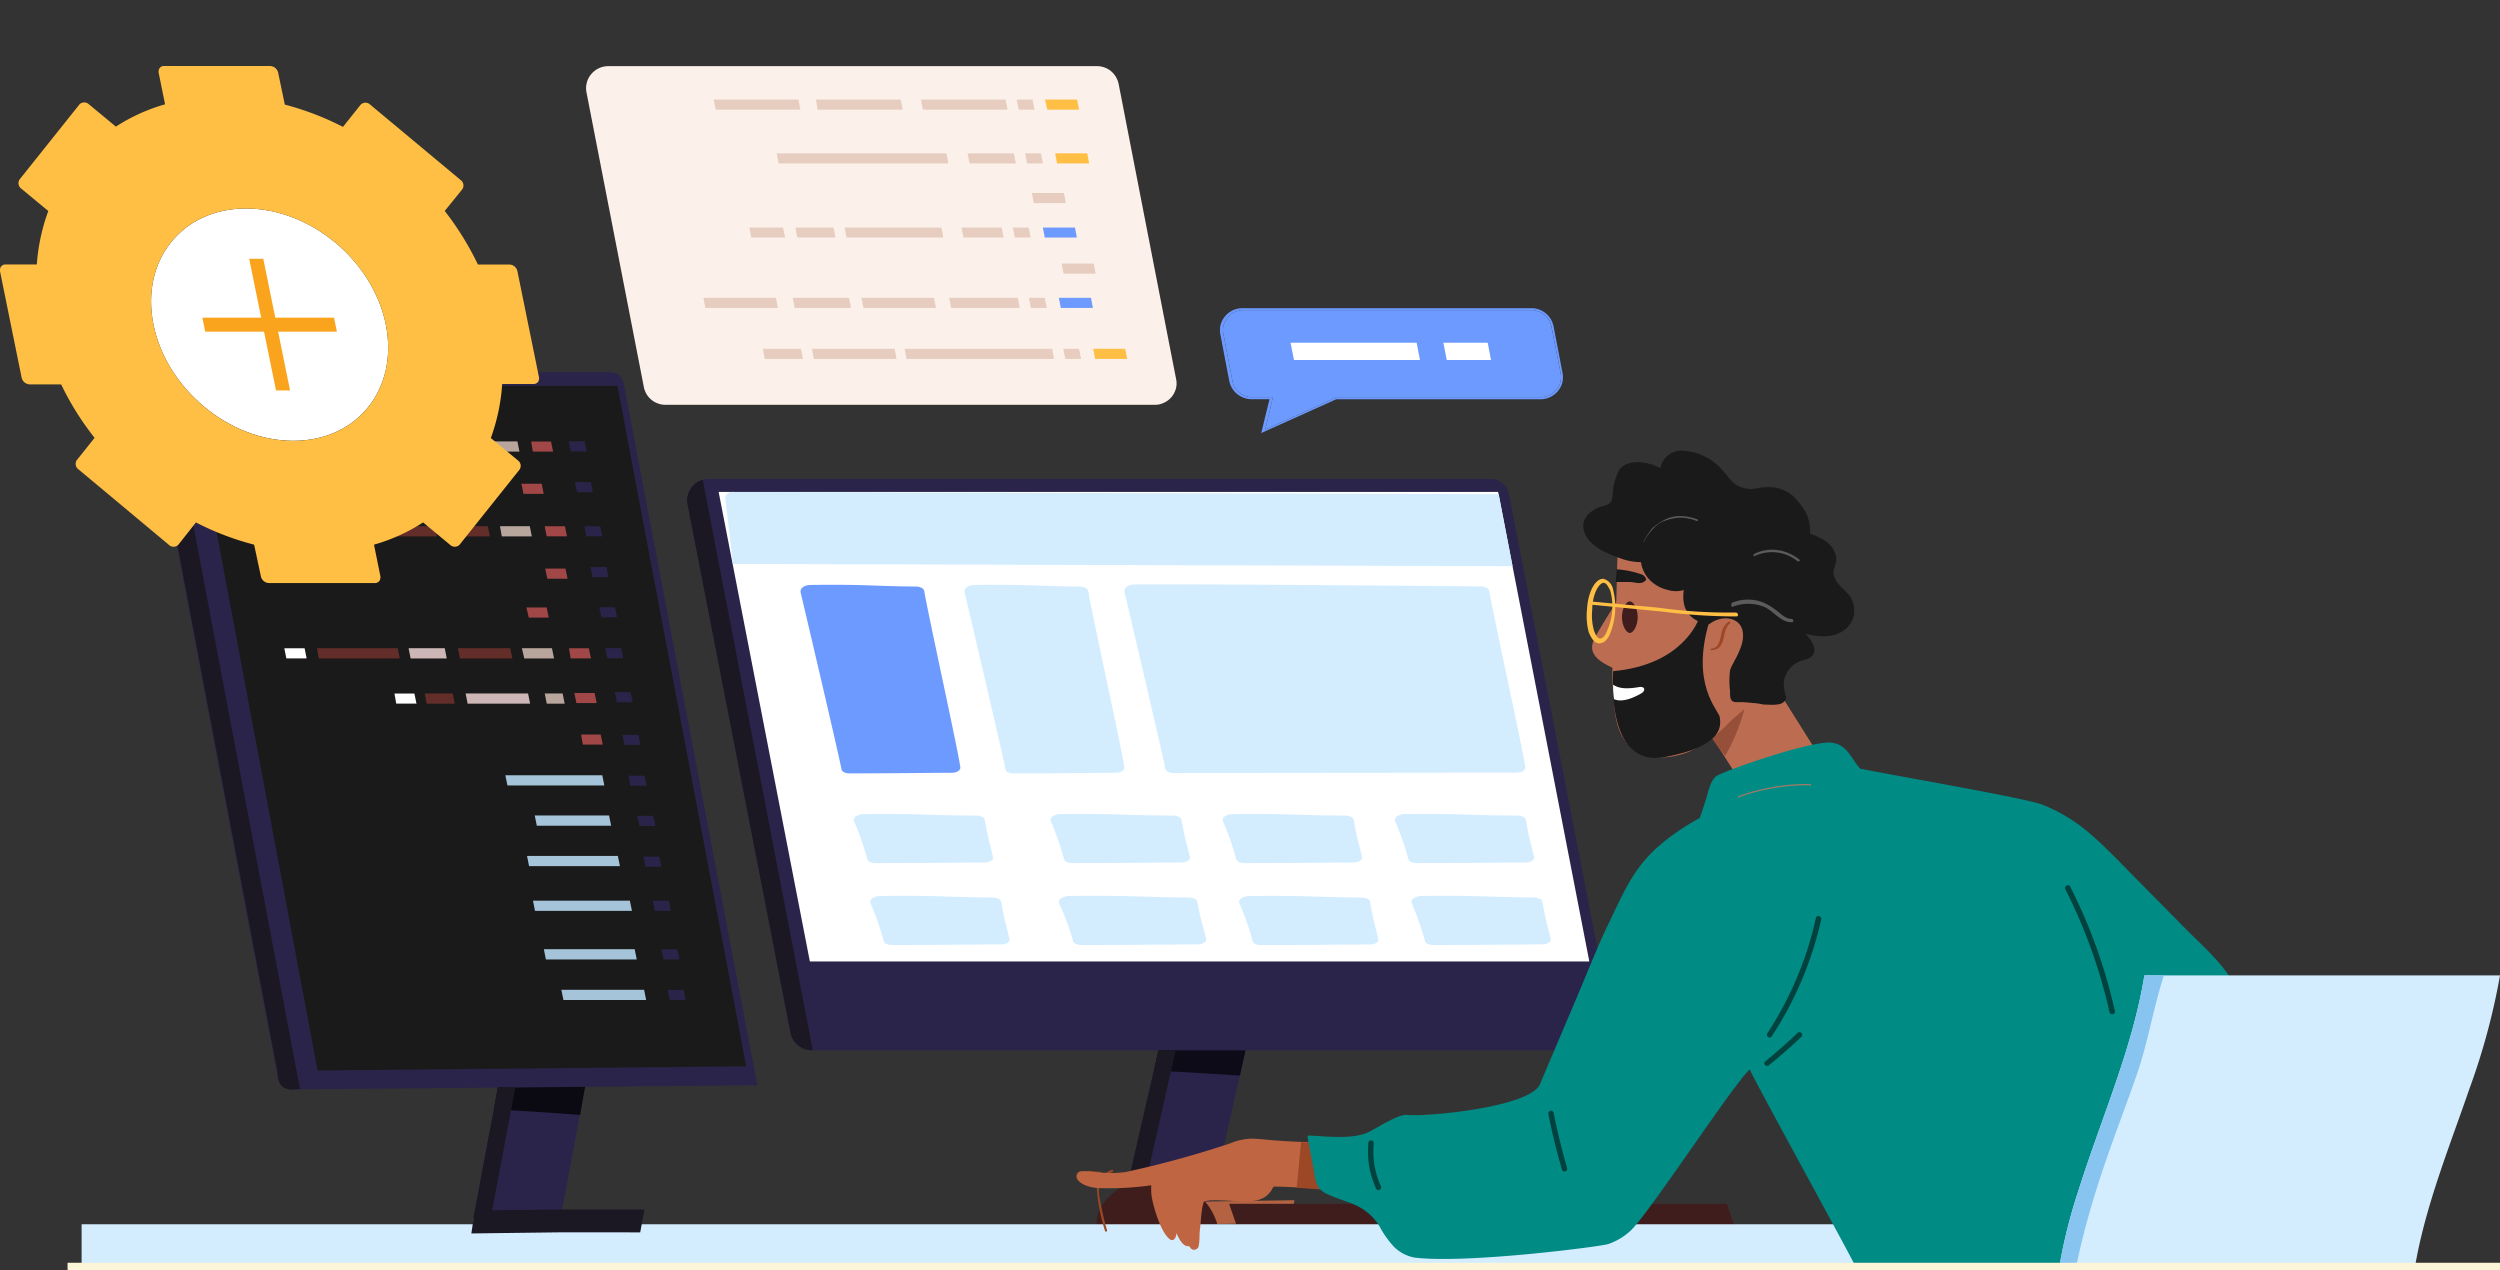 <svg id="Layer_1" data-name="Layer 1" xmlns="http://www.w3.org/2000/svg" viewBox="0 0 370 188"><rect x="0" y="0" width="370" height="188" fill="#333333" stroke="none"/><defs><clipPath id="clip-path"><path style="fill:none" d="M0 .28h370v187.45H0z"/></clipPath><style>.cls-3{fill:#bc6d51}.cls-5{fill:#ffbf44}.cls-6{fill:#401d1d}.cls-7{fill:#1a1a1a}.cls-8{fill:#9c4725}.cls-9{fill:#5b5b5b}.cls-10{fill:#fff}.cls-11{fill:#2b244a}.cls-13{fill:#d3edff}.cls-14{fill:#6d9aff}.cls-16{fill:#1b1823}.cls-19{fill:#01413e;stroke:#01413e;stroke-linecap:round;stroke-linejoin:round;stroke-width:.5px}.cls-23{fill:#e6cdbf}.cls-26{fill:#b8a59c}.cls-27{fill:#632e29}.cls-28{fill:#ccb6b6}.cls-29{fill:#a24747}.cls-30{fill:#a5c4d9}.cls-33{fill:#f9a41c}</style></defs><g style="clip-path:url(#clip-path)"><path class="cls-3" d="M261.13 121.35a43.3 43.3 0 0 1 11.12-4.71c-3.88-6.13-7.63-12.25-11.64-18.37-3.62 1.65-7.37 3.18-10.6 5.65 3.75 5.77 7.5 11.54 11.12 17.43Z"/><path d="M258.41 104c-1.42 2.94-6 4.94-5.43 4.71.78 1.18 1.42 2 2.33 3.18a28.33 28.33 0 0 0 3.1-7.89Z" style="fill:#964f39"/><path class="cls-3" d="M235.78 95c.39-1.18 3.49-5.89 4.14-7.06 0-.12 0-.12.13-.12h.13c.13 0 .13 0 .13.12V88h.13c0-.11 0-.11.12-.11h.13c.13 0 .13 0 .13.11v.12a43.77 43.77 0 0 1-1 10.84v.11h-.65c-1.71-.8-4.17-1.86-3.39-4.07Z"/><path class="cls-5" d="M236.68 95.21c.65 0 1.17-.47 1.56-1.3a10.49 10.49 0 0 0 .51-6.59 2 2 0 0 0-1.42-1.65c-1.16-.12-2.33 1.88-2.46 4.59a9.47 9.47 0 0 0 .26 3.3c.39.94.87 1.65 1.55 1.65Zm.65-8.95c.39 0 .65.47 1 1.18a8.81 8.81 0 0 1-.52 6c-.26.71-.65 1.06-1 1.06s-.64-.47-.9-1.18a8.16 8.16 0 0 1-.26-3.06c0-2.35 1.03-4 1.68-4Z"/><path class="cls-3" d="M238.75 102.86c0-.59-.13-1.53-.13-2.12v-.47c0-2.35.26-4.71.39-7 .26-1.88.26-11.65.52-12.71v-.12h.13v-.12h.13a36.4 36.4 0 0 1 17.46 5.54 23.81 23.81 0 0 1 3.49 2.47 8 8 0 0 1 2.33 3.06 14.46 14.46 0 0 1 .39 4.71 13.48 13.48 0 0 1-.65 3.88 7.77 7.77 0 0 1-2.72 3.42c-1.16.82-3.75 3.18-3.75 3.06a19.3 19.3 0 0 1-6.46 4.83c-2.46.94-5.56 1.29-7.76-.24-2.46-1.53-3-4.12-3.24-6.83 0-.53-.13-1.01-.13-1.36Z"/><path class="cls-6" d="M240.05 91.32c0 1.3.64 2.36 1.16 2.36s1.17-1.06 1.17-2.36-.65-2.32-1.17-2.32-1.16 1-1.16 2.32Z"/><path class="cls-7" d="M239.27 84.26a13.9 13.9 0 0 1 3.88.82c.26.24.65.59.39.83-.65.7-1.55.23-2.33.23h-2.07c0-.71.13-1.41.13-1.88Z"/><path class="cls-7" d="M236.68 75.07c.65-.23 1.43-.23 1.82-.94a9 9 0 0 0 .25-1.77 8 8 0 0 1 .91-2.82c1.29-1.77 4.4-1.18 6.08-.24a3.13 3.13 0 0 1 3.26-2.59 8.19 8.19 0 0 1 5.3 2.24c.78.71 1.43 1.65 2.07 2.35a4.09 4.09 0 0 0 3.49 1 8.31 8.31 0 0 1 3-.12 5.81 5.81 0 0 1 2.46 1.18 11.92 11.92 0 0 1 1.94 2.47 6.8 6.8 0 0 1 .64 3.18c1.81.59 3.62 1.53 3.88 3.65a3.84 3.84 0 0 1-.26 1.29 1.94 1.94 0 0 0-.13 1.18 4 4 0 0 0 .52 1.06c.65.94 1.68 1.53 2.2 2.59a4.76 4.76 0 0 1 .26 2.36 3.8 3.8 0 0 1-1.37 2.07c-1.69 1.29-3.88 1.06-5.82.58 1 .95 2.19 2.83.51 3.65-.51.24-1 .24-1.42.48a3.7 3.7 0 0 0-1.68 1.41c-.78 1.41-.65 1.88-.39 3.41a1 1 0 0 1 .13.59.57.57 0 0 1-.26.47c-.51.71-2.33.47-3.1.47a8.92 8.92 0 0 0-1.68-.23 14.4 14.4 0 0 0-2.33-.12c-1 0-.91-.94-.91-1.65a12.05 12.05 0 0 1 0-3.06c.39-1.29 1.81-2.83 1.43-4.24s-1.43-1.65-2.85-2.12a27 27 0 0 1-3.36-.94c-1.94-.94-2.33-2.71-2.07-4.59a4 4 0 0 1-2.33 0 5.56 5.56 0 0 1-2.07-.94 4.78 4.78 0 0 1-1.94-3.18 9.08 9.08 0 0 1-3.1-.59c-1.76-.61-4.24-1.61-5.14-3.53s.38-3.3 2.06-4.01Z"/><path class="cls-5" d="m235.26 89 10.22.94a73.7 73.7 0 0 0 11.38.71c.39 0 .52.58.13.58a84.25 84.25 0 0 1-10.86-.7l-10.87-1.06c-.13-.03 0-.27 0-.47Z"/><path class="cls-3" d="M252.59 92.73c1.68-1.76 4.79-1.64 5.3.59s-1.42 5.07-3.23 6.13a4 4 0 0 1-1.68.47 3.8 3.8 0 0 1-1.68-.36 2.84 2.84 0 0 1-1.68-2.47c-.26-2.09.26-3.77 2.97-4.36Z"/><path class="cls-8" d="M253.24 96c1.42-.12 1.29-1.65 1.68-2.82a2.93 2.93 0 0 1 .91-1.18c.25-.12.25.23.25.23-1.42 1.06-.38 3.77-2.71 4-.26.15-.26-.23-.13-.23Z"/><path class="cls-9" d="M256.34 89.2a6.29 6.29 0 0 1 4.4-.12 8.38 8.38 0 0 1 1.81 1c.91.59 1.55 1.53 2.72 1.53a.37.37 0 0 1 .13.23c0 .12 0 .24-.13.24-1.56.12-2.59-1.41-3.88-2.12a5.86 5.86 0 0 0-2.46-.59 6.35 6.35 0 0 0-2.59.47.5.5 0 0 1 0-.64ZM243.28 80.14a9.06 9.06 0 0 1 1.29-2 9.33 9.33 0 0 1 1.94-1.29 5.2 5.2 0 0 1 2.33-.47 8 8 0 0 1 2.33.47c.26.12.13.35-.13.23a6.82 6.82 0 0 0-2.33-.47 7.6 7.6 0 0 0-2.33.47 3.93 3.93 0 0 0-1.81 1.3 6.51 6.51 0 0 0-1.29 1.88c.13.11-.13-.01 0-.12ZM259.58 82a5.91 5.91 0 0 1 3.49-.59 6.63 6.63 0 0 1 3.23 1.41c.26.12-.13.36-.26.24a6 6 0 0 0-6.46-.71s-.13-.21 0-.35Z"/><path class="cls-7" d="M253.11 91.56c-3.1 9.77 1.29 13.54 1.42 14.6s.78 4.24-8.15 5.89-7.63-12.72-7.63-12.72c10.48-.94 12.68-7.77 12.68-7.77Z"/><path class="cls-10" d="M238.75 101.33c1 .71 2.46.59 3.88.35.91-.11.91.59.26.95-1 .58-2.58 1.29-3.75.94a.47.47 0 0 1-.26-.12 10.42 10.42 0 0 1-.13-2.12Z"/><path class="cls-11" d="m170.76 158.62 1-4.39q.88-3.94 1.78-7.89a2.13 2.13 0 0 0 .1-.42c1.14.24 8.63.36 9.73.46a25.06 25.06 0 0 0 3 .09c-.08.31-.15.65-.23 1l-1.47 6.5-1.2 5.36-4.41 19.49h-3.72c-3.35 0-7.71.08-9.21.08q2.3-10.18 4.63-20.28Z"/><path d="M170.78 158.46c1.63.07 3.26.15 4.88.24 2.49.15 5 .3 7.46.47h.39l1.2-5.36h-.82q-6.12-.06-12.12.24c-.34 1.46-.66 2.95-.99 4.41Z" style="fill:#0d0b17"/><path class="cls-11" d="M101.72 74.56A3.25 3.25 0 0 1 104 71a3.65 3.65 0 0 1 .93-.12h115.71a2.67 2.67 0 0 1 1.73.63 2.71 2.71 0 0 1 .95 1.58l15.41 79.11a3 3 0 0 1 0 1.19 2.93 2.93 0 0 1-.54 1.07 2.78 2.78 0 0 1-.94.73 2.81 2.81 0 0 1-1.17.26h-116a3.2 3.2 0 0 1-2-.74 3.15 3.15 0 0 1-1.11-1.87l-11-56.68-3.38-17.34-.8-4.1v-.15Z"/><path class="cls-10" d="m221.72 72.81 13.5 69.49H119.86l-13.5-69.49Z"/><path class="cls-13" d="M108.47 83.47c-.4-3.86-1.12-9.57-1.12-9.57v-.41l.21-.35.33-.24a1.83 1.83 0 0 1 .39-.09l113.53.33 2.05 10.66ZM220 87a.79.79 0 0 1 .41.45c.51 3.21 4.89 23 5.33 26.07a.42.42 0 0 1-.06.31.9.9 0 0 1-.27.28 1.57 1.57 0 0 1-.42.18 2.22 2.22 0 0 1-.51.06c-2.5 0-43.75.05-50.87.05a1.69 1.69 0 0 1-.76-.17.67.67 0 0 1-.38-.44c-.44-2.36-6.06-26.23-6.06-26.23a1.34 1.34 0 0 1 .06-.4 1 1 0 0 1 .32-.34 1.64 1.64 0 0 1 .52-.24 2.72 2.72 0 0 1 .63-.08c8.55-.09 44.5.23 51.26.29a1.87 1.87 0 0 1 .8.21ZM160.66 87a.75.75 0 0 1 .4.47c.51 3.21 4.89 23 5.34 26.07a.48.48 0 0 1-.07.31.77.77 0 0 1-.26.28 1.63 1.63 0 0 1-.43.18 2.22 2.22 0 0 1-.51.06c-2.5 0-8.06.09-15.18.09a1.54 1.54 0 0 1-.76-.17.65.65 0 0 1-.38-.44c-.44-2.35-6.06-26.23-6.06-26.23a.86.86 0 0 1 .06-.39.89.89 0 0 1 .32-.35 1.43 1.43 0 0 1 .52-.23 2.72 2.72 0 0 1 .63-.08c8.57-.1 8.81.18 15.57.24a1.75 1.75 0 0 1 .81.19Z"/><path class="cls-14" d="M136.39 87a.72.72 0 0 1 .4.47c.52 3.21 4.89 23 5.34 26.07a.56.56 0 0 1-.06.31.9.9 0 0 1-.27.28 1.16 1.16 0 0 1-.43.18 2.07 2.07 0 0 1-.5.06c-2.51 0-8.07.09-15.19.09a1.54 1.54 0 0 1-.76-.17.65.65 0 0 1-.38-.44c-.43-2.35-6.06-26.23-6.06-26.23a1.32 1.32 0 0 1 .06-.39 1.07 1.07 0 0 1 .32-.35 1.43 1.43 0 0 1 .52-.23 2.72 2.72 0 0 1 .63-.08c8.57-.1 8.81.18 15.57.24a1.75 1.75 0 0 1 .81.19Z"/><path class="cls-13" d="M225.39 120.88a.7.7 0 0 1 .43.43c.54 3 .44 2.23 1.24 5.57a.43.43 0 0 1-.07.29.84.84 0 0 1-.28.25 1.44 1.44 0 0 1-.45.17 2.48 2.48 0 0 1-.54.06c-2.65 0-8.54.09-16.07.09a2.05 2.05 0 0 1-.81-.16.65.65 0 0 1-.4-.41 39.83 39.83 0 0 0-2-5.71.94.94 0 0 1 .07-.37.85.85 0 0 1 .33-.32 2.18 2.18 0 0 1 .55-.22 3 3 0 0 1 .67-.07c9.05-.09 9.33.22 16.49.22a2 2 0 0 1 .84.18ZM227.85 133a.68.68 0 0 1 .42.44c.55 3 .45 2.23 1.24 5.56a.37.37 0 0 1-.06.29.73.73 0 0 1-.29.26 1.44 1.44 0 0 1-.45.17 1.87 1.87 0 0 1-.53.05c-2.65 0-8.54.09-16.08.09a1.82 1.82 0 0 1-.8-.16.69.69 0 0 1-.41-.41 39.83 39.83 0 0 0-2-5.71.78.78 0 0 1 .06-.37 1 1 0 0 1 .34-.32 1.84 1.84 0 0 1 .55-.21 3 3 0 0 1 .67-.08c9-.09 9.33.17 16.49.23a2.08 2.08 0 0 1 .85.17ZM174.44 120.88a.67.67 0 0 1 .42.43c.55 3 .45 2.23 1.25 5.57a.43.43 0 0 1-.07.29.84.84 0 0 1-.28.25 1.44 1.44 0 0 1-.45.17 2.48 2.48 0 0 1-.54.06c-2.65 0-8.54.09-16.08.09a2 2 0 0 1-.8-.16.69.69 0 0 1-.41-.41 39.83 39.83 0 0 0-2-5.71.78.78 0 0 1 .06-.37 1 1 0 0 1 .34-.32 2.18 2.18 0 0 1 .55-.22 3 3 0 0 1 .67-.07c9.05-.09 9.33.22 16.49.22a2.09 2.09 0 0 1 .85.18ZM176.76 133a.7.7 0 0 1 .45.44c.57 3 .47 2.23 1.31 5.56a.38.38 0 0 1-.07.29.83.83 0 0 1-.3.26 1.66 1.66 0 0 1-.47.17 2.28 2.28 0 0 1-.58.05c-2.79 0-9 .09-17 .09a2.12 2.12 0 0 1-.86-.16.73.73 0 0 1-.43-.41 37.23 37.23 0 0 0-2.11-5.71.78.78 0 0 1 .06-.37 1.11 1.11 0 0 1 .36-.32 2 2 0 0 1 .58-.21 3.36 3.36 0 0 1 .71-.08c9.58-.09 9.88.17 17.45.23a2.32 2.32 0 0 1 .9.17ZM145.32 120.88a.69.69 0 0 1 .42.43c.55 3 .45 2.23 1.24 5.57a.37.37 0 0 1-.06.29.78.78 0 0 1-.29.25 1.44 1.44 0 0 1-.45.17 2.33 2.33 0 0 1-.53.06c-2.65 0-8.54.09-16.08.09a2 2 0 0 1-.8-.16.69.69 0 0 1-.41-.41 39.83 39.83 0 0 0-2-5.71.65.65 0 0 1 .4-.69 2.18 2.18 0 0 1 .55-.22 3 3 0 0 1 .67-.07c9-.09 9.33.22 16.49.22a2.09 2.09 0 0 1 .85.18ZM147.75 133a.73.73 0 0 1 .42.44c.54 3 .44 2.23 1.24 5.56a.38.38 0 0 1-.07.29.77.77 0 0 1-.28.26 1.44 1.44 0 0 1-.45.17 2 2 0 0 1-.54.05c-2.64 0-8.53.09-16.07.09a1.86 1.86 0 0 1-.81-.16.68.68 0 0 1-.4-.41 39.83 39.83 0 0 0-2-5.71.78.78 0 0 1 .06-.37 1 1 0 0 1 .34-.32 1.84 1.84 0 0 1 .55-.21 3 3 0 0 1 .67-.08c9-.09 9.32.17 16.48.23a2.1 2.1 0 0 1 .86.17ZM199.92 120.88a.7.7 0 0 1 .43.43c.54 3 .44 2.23 1.24 5.57a.43.43 0 0 1-.07.29.84.84 0 0 1-.28.25 1.44 1.44 0 0 1-.45.17 2.48 2.48 0 0 1-.54.06c-2.65 0-8.54.09-16.08.09a2 2 0 0 1-.8-.16.69.69 0 0 1-.41-.41 39.83 39.83 0 0 0-2-5.71 1.15 1.15 0 0 1 .06-.37 1 1 0 0 1 .34-.32 2.18 2.18 0 0 1 .55-.22 3 3 0 0 1 .67-.07c9-.09 9.33.22 16.49.22a2.09 2.09 0 0 1 .85.18ZM202.34 133a.73.73 0 0 1 .42.44c.55 3 .44 2.23 1.24 5.56a.36.36 0 0 1-.05.3.73.73 0 0 1-.29.26 1.44 1.44 0 0 1-.45.17 2 2 0 0 1-.54.05c-2.64 0-8.53.09-16.07.09a1.89 1.89 0 0 1-.81-.16.68.68 0 0 1-.4-.41 39.83 39.83 0 0 0-2-5.71.78.78 0 0 1 .06-.37 1 1 0 0 1 .34-.32 1.84 1.84 0 0 1 .55-.21 3 3 0 0 1 .67-.08c9-.09 9.33.17 16.48.23a2.07 2.07 0 0 1 .85.16Z"/><path d="m166.26 178 25.32-.37-.64 3.35-25.19.39Z" style="fill:#b36242"/><path class="cls-16" d="M171.44 155.46H174l-5.13 22.71c-.86.06-1.71.06-2.57.06.7-3.77 4.93-21.7 5.14-22.77Z"/><path class="cls-6" d="M181.91 178.16h73.66l1.29 3.74H183.2ZM162.45 182.33a.11.11 0 0 0 .06.07h.09c6.45.22 10.46-.25 17.75-.12h.06v-.11a.09.09 0 0 0 0-.07c-.65-3-2.55-5.71-5.55-6.4-.1 0-7.2-.85-8.4-.23-2.46 1.26-4.83 3.77-4.01 6.86Z"/><path class="cls-8" d="M175.92 177.52a23.94 23.94 0 0 0 .6 5.47.16.16 0 0 0 .14.08.16.16 0 0 0 .16-.16 26.22 26.22 0 0 1-.59-4.58 5.07 5.07 0 0 1 .14-1.9c.27-.83 1.28-1.16 2-1.54.18-.09 0-.35-.15-.26a5.05 5.05 0 0 0-2 1.28 2.91 2.91 0 0 0-.3 1.61ZM160.91 173.3a1.05 1.05 0 0 0 .25.52 1.65 1.65 0 0 0 1.5.3c.34-.1.34-.37.34-.66l-1.39-.13a4.1 4.1 0 0 0-.7-.03Z"/><path class="cls-10" d="M120.77 123.35h4.15l.29 1.5h-4.15ZM127.06 129.89h4.14l.29 1.5h-4.14Z"/><path class="cls-16" d="M101.72 74.56A3.25 3.25 0 0 1 104 71l16.3 84.43h-.15a3.2 3.2 0 0 1-2.05-.74 3.15 3.15 0 0 1-1.11-1.87l-14.42-74-.83-4.25Z"/><path class="cls-13" d="M12.08 181.19h278.16V188H12.08z"/><path class="cls-8" d="M162.37 176.45a27.93 27.93 0 0 0 1.17 5.72.16.16 0 0 0 .08.1.13.13 0 0 0 .12 0 .15.15 0 0 0 .1-.19 40.09 40.09 0 0 1-1.07-4.71 5.61 5.61 0 0 1 0-2.48c.28-.76 1.27-1.11 1.92-1.48a.11.11 0 0 0 .06-.09.21.21 0 0 0 0-.11.16.16 0 0 0-.09-.07.11.11 0 0 0-.11 0 5 5 0 0 0-1.86 1.24 3.54 3.54 0 0 0-.32 2.07Z"/><path d="M159.34 173.94a.7.7 0 0 1 .28-.45.74.74 0 0 1 .5-.15 4.09 4.09 0 0 1 .7 0l1.39.13a17.59 17.59 0 0 0 4.35 0 147.93 147.93 0 0 0 15.59-4.28 8.61 8.61 0 0 1 3-.67c1.13 0 2.27.17 3.4.25 1.31.1 2.65.18 4 .23.81 0 1.62.09 2.44.09h.77v.06a.11.11 0 0 1 0 .08v.06a38.79 38.79 0 0 1 1.51 6.3c0 .09.37.51.28.51l-1.14-.07c-1.6-.11-2.85-.2-4-.26-1.31-.08-2.48-.15-3.9-.15a4 4 0 0 0-.34.54 3.14 3.14 0 0 1-1.65 1.33c-1.8.77-6.39-.22-8.27.32-.33.24-.5 2.48-.56 3.17s-.16 1.37-.16 2.06a7.09 7.09 0 0 1-.13 1.38.63.63 0 0 1-.18.34.72.72 0 0 1-.33.18.62.62 0 0 1-.38 0 .73.73 0 0 1-.31-.24 1.79 1.79 0 0 1-.2-.28c-.76.17-1.4-.77-1.89-1.93 0 .6-.39 1.37-1 .9-1.48-1.13-2.72-5.8-2.72-6.9a9.55 9.55 0 0 1 0-1.07 44 44 0 0 1-7.16.43 6.42 6.42 0 0 1-2.7-.47c-.53-.26-1.34-.75-1.19-1.44Z" style="fill:#bf6541"/><path class="cls-8" d="m191.91 175.8 4 .26v-2.93c-.24-1.36-.54-2.72-.91-4l-2.44-.08Z"/><path d="M193.52 168.16v.12l1 5.36a5.32 5.32 0 0 0 .62 2.1 3.35 3.35 0 0 0 1.5 1.07c1.37.64 2.81 1 4.16 1.64a7.94 7.94 0 0 1 3.34 3 14.63 14.63 0 0 0 2.1 3 5.76 5.76 0 0 0 3.11 1.67c7.49.94 27.34-1.59 28.67-2a9.24 9.24 0 0 0 3.16-1.85c2.4-1.94 15.22-21.64 17.78-24 .82 1.93 14.7 27.09 15.82 29.49a2.05 2.05 0 0 0 1.91 1.5c1.46.14 2.92.25 4.38.4a272.55 272.55 0 0 1 35 5.76h.12a.16.16 0 0 0 .07-.09c.62-3.3 2.83-5.81 4-9s.43-8.5-.57-11.62c-1.08-3.3-3.43-13.75-4.08-15.14 3.86.42 12.33 1.52 16.14-7.58 1-2.31-.48-5.54-1.84-7.54-1.72-2.57-4.14-4.67-6.3-6.85l-7.23-7.32c-2.27-2.29-4.47-4.65-6.9-6.76a24.67 24.67 0 0 0-7.17-4.42c-2.59-1-22.11-4.34-27-5.34-1.39-1.52-1.89-3.56-4.24-3.84-3.05-.36-16.32 4.3-17.13 5s-1.09 2.15-1.39 3.15-.64 2-1 3a36 36 0 0 0-4.79 3.11c-4.72 3.64-6.09 7.11-8.66 12.45-1.46 3-2.71 6.15-4 9.24-1.4 3.33-4.73 11.14-6.13 14.46-1.18 3.56-17.13 5-19.77 4.67-1.3-.14-4.77 2.19-5.85 2.64-2.4 1-6.07.54-8.62.41Z" style="fill:#008b85"/><path class="cls-19" d="M262 153.24a51.76 51.76 0 0 0 7.3-17.24c0-.19-.3-.27-.3-.08a51.77 51.77 0 0 1-7.22 17.14c-.1.19.16.34.22.18ZM261.63 157.47q2.49-2 4.8-4.2a.15.15 0 0 0 0-.21.15.15 0 0 0-.22 0c-1.55 1.47-3.14 2.87-4.79 4.22-.14.11.06.32.21.19ZM229.41 164.83q.81 4.18 2 8.19a.18.18 0 0 0 .07.1h.12a.13.13 0 0 0 .09-.07.24.24 0 0 0 0-.12q-1.17-4.05-2-8.19c-.04-.2-.33-.12-.28.09ZM203.89 175.81c.08.18.34 0 .26-.15a12.63 12.63 0 0 1-1.08-6.5c0-.19-.3-.19-.3 0a13 13 0 0 0 1.12 6.65ZM305.89 131.49a78.19 78.19 0 0 1 6.57 18.29.16.16 0 0 0 .14.08.16.16 0 0 0 .16-.16 78.32 78.32 0 0 0-6.59-18.36c-.08-.18-.34-.02-.28.15Z"/><path d="M257.35 118a30 30 0 0 1 10.58-1.77.07.07 0 1 0 .1-.1.21.21 0 0 0 0-.11.17.17 0 0 0-.1 0 30.45 30.45 0 0 0-10.65 1.8c-.18.04-.11.33.07.18Z" style="fill:#9c7968"/><path class="cls-13" d="M296.49 226.12h52.42a14.4 14.4 0 0 0 5.32-6.24 25.49 25.49 0 0 0 2.27-8.3c.65-5.63 0-11.32.18-17 .37-11.47 5-22.42 8.77-33.37a99.15 99.15 0 0 0 4.55-16.85h-52.63c-1.75 10.81-6.41 21.22-9.75 31.81a77.75 77.75 0 0 0-3.14 13.2c-.19 1.4-.32 2.8-.4 4.21-.3 5.8.42 11.62-.14 17.42a28.46 28.46 0 0 1-1.29 6.33 21.23 21.23 0 0 1-1.18 2.88c-.17.32-.35.66-.54 1a14.13 14.13 0 0 1-4.44 4.91Z"/><path d="M296.5 226.16h4.07a46.87 46.87 0 0 0 3.07-5.44 25.54 25.54 0 0 0 1.31-3.37c1.24-3.95 1.5-8.27 1-14.7a63.8 63.8 0 0 1 .87-12.65c.15-.93.3-1.8.45-2.54 2.44-11.85 6.66-21.47 9.22-29.15 1.41-4.2 2.37-9.75 3.77-13.95h-2.89c-1.75 10.81-6.41 21.22-9.75 31.81a77.75 77.75 0 0 0-3.14 13.2c-.19 1.4-.32 2.8-.4 4.21-.3 5.8.42 11.62-.14 17.42a28.46 28.46 0 0 1-1.29 6.33 21.23 21.23 0 0 1-1.18 2.88c-.17.32-.35.66-.54 1a14.13 14.13 0 0 1-4.43 4.95Z" style="fill:#87c4f0"/><path d="M86.84 12.27a3.06 3.06 0 0 1 .64-1.27A3.29 3.29 0 0 1 90 9.79h72.35a3.29 3.29 0 0 1 2.08.74 3.37 3.37 0 0 1 1.13 1.9l7.65 39.31.84 4.29a3.14 3.14 0 0 1 0 1.43 3.39 3.39 0 0 1-.64 1.27 3.21 3.21 0 0 1-1.13.87 3 3 0 0 1-1.39.31h-72.4a3.24 3.24 0 0 1-3.2-2.63L86.8 13.67a3.15 3.15 0 0 1 .04-1.4Z" style="fill:#fcf1ea"/><path class="cls-23" d="M150.47 14.73h2.35l.29 1.5h-2.34Z"/><path class="cls-5" d="M154.66 14.73h4.75l.29 1.5H155Z"/><path class="cls-23" d="M136.29 14.73h12.54l.29 1.5h-12.54ZM120.76 14.73h12.55l.29 1.5H121ZM105.62 14.73h12.55l.29 1.5h-12.55ZM149.9 33.67h2.35l.29 1.49h-2.35ZM142.3 33.67h5.95l.29 1.49h-5.95ZM125 33.67h14.33l.29 1.49h-14.34ZM117.71 33.67h5.65l.29 1.49H118ZM110.9 33.67h5l.29 1.49h-5Z"/><path class="cls-14" d="M154.34 33.67h4.75l.29 1.49h-4.75Z"/><path class="cls-23" d="M157.36 51.62h2.34l.3 1.5h-2.34ZM133.87 51.62h21.85l.28 1.5h-21.83ZM120.16 51.62h12.25l.28 1.5h-12.24ZM112.89 51.62h5.65l.29 1.5h-5.65Z"/><path class="cls-5" d="M161.79 51.62h4.74l.3 1.5h-4.75Z"/><path class="cls-23" d="M151.71 22.69h2.35l.29 1.5H152ZM143.2 22.69h6.85l.29 1.5h-6.85ZM114.94 22.69h25.14l.29 1.5h-25.14Z"/><path class="cls-5" d="M156.16 22.69h4.75l.29 1.5h-4.75Z"/><path class="cls-23" d="M152.28 44.07h2.35l.29 1.5h-2.35ZM140.48 44.07h10.15l.29 1.5h-10.15ZM117.32 44.07h8.34l.29 1.5h-8.34ZM127.49 44.07h10.74l.3 1.5h-10.75ZM104.1 44.07h10.74l.29 1.5h-10.74Z"/><path class="cls-14" d="M156.71 44.07h4.75l.29 1.5H157Z"/><path class="cls-23" d="M152.71 28.56h4.75l.29 1.5H153ZM157.12 39h4.75l.29 1.5h-4.75Z"/><path class="cls-14" d="M187.89 59.08h-2.68a3.38 3.38 0 0 1-3.28-2.7l-1.3-6.8a3.59 3.59 0 0 1 0-1.46 3.39 3.39 0 0 1 .67-1.29 3.27 3.27 0 0 1 1.15-.9 3.31 3.31 0 0 1 1.42-.32h42.78a3.34 3.34 0 0 1 3.28 2.7l1.31 6.8a3.59 3.59 0 0 1 0 1.46 3.34 3.34 0 0 1-.66 1.3 3.4 3.4 0 0 1-1.16.9 3.31 3.31 0 0 1-1.42.32h-30.24l-11.1 5ZM184 45.9a3.13 3.13 0 0 0-1.31.29 3.19 3.19 0 0 0-1 .81 3.14 3.14 0 0 0-.61 1.19 3 3 0 0 0 0 1.33l1.31 6.8a2.92 2.92 0 0 0 2.94 2.46h3.06l-1.13 4.8 10.59-4.8H228a3.06 3.06 0 0 0 2.35-1.1 3 3 0 0 0 .61-1.19 3.31 3.31 0 0 0 0-1.33l-1.34-6.8a3 3 0 0 0-3-2.46Z"/><path class="cls-14" d="M184 45.9a3.13 3.13 0 0 0-1.31.29 3.19 3.19 0 0 0-1 .81 3.14 3.14 0 0 0-.61 1.19 3 3 0 0 0 0 1.33l1.31 6.8a2.92 2.92 0 0 0 2.94 2.46h3.06l-1.13 4.8 10.59-4.8H228a3.06 3.06 0 0 0 2.35-1.1 3 3 0 0 0 .61-1.19 3.31 3.31 0 0 0 0-1.33l-1.35-6.8a3 3 0 0 0-3-2.46Z"/><path class="cls-10" d="M213.62 50.72h6.56l.49 2.56h-6.55ZM191 50.72h18.66l.5 2.56h-18.65Z"/><path d="m70.37 178.81 9-.16-.63 3.35-8.86.15Z" style="fill:#e8dfdf"/><path class="cls-11" d="m72.22 168.84.6-3.25.27-1.43 2.72-14.6a2.07 2.07 0 0 0 .08-.42c1.15.25 8.64.37 9.76.47a25.06 25.06 0 0 0 3 .09q-1.37 7.19-2.7 14.39c-.31 1.86-.65 3.71-1 5.56q-1.1 5.91-2.21 11.84a1.26 1.26 0 0 0-.33-.16 28.32 28.32 0 0 0-9.77-1.14l-2.57.07q1.05-5.71 2.15-11.42Z"/><path d="m73.1 164.19 2.31.12c2.45.14 5 .3 7.45.48l3 .22c.31-1.86.65-3.71 1-5.57-1.08-.05-2.16-.05-3.24-.05-3.22 0-6.45 0-9.67.13Z" style="fill:#0b0912"/><path class="cls-11" d="M22.08 58.67a3 3 0 0 1 2.3-3.52 3.18 3.18 0 0 1 .62-.07h65.31a2 2 0 0 1 2 1.64l19.78 103.91-67.75.6h-.42A2.93 2.93 0 0 1 41 158.8l-4.43-23.13-14.57-77Z"/><path class="cls-7" d="M28 57.11h63.38l19.06 100.71-63.44.61Z"/><path class="cls-16" d="M22.47 56.49a3 3 0 0 1 1.88-1.29l20.06 106H44c-2.29.38-2.92-.89-2.92-2.44l-19-100.09a3 3 0 0 1 .39-2.18ZM70.27 179.15l12.88-.15h12.24l-.64 3.39H82.52l-12.76.16Z"/><path class="cls-16" d="M72.21 168.8c.2-1.08 1.3-6.84 1.5-7.92h2.57l-3.64 19.31-2.57.07q1.07-5.7 2.14-11.46Z"/><path class="cls-26" d="M72.13 65.33h4.45l.3 1.51h-4.44Z"/><path class="cls-27" d="M62.63 65.33h7.74l.31 1.51h-7.75ZM46 65.33h7.7l.3 1.51h-7.73Z"/><path class="cls-28" d="M55.35 65.33h5.35l.3 1.51h-5.38Z"/><path class="cls-29" d="M78.61 65.35h2.94l.31 1.49h-3Z"/><path class="cls-10" d="M41.11 65.34h3l.3 1.49h-3Z"/><path class="cls-26" d="M74 77.88h4.41l.3 1.51h-4.45Z"/><path class="cls-27" d="M65.65 77.88h6.55l.3 1.51H66Z"/><path class="cls-26" d="M50.35 77.88h5.34l.31 1.51h-5.3Z"/><path class="cls-27" d="M56.92 77.88h7.44l.31 1.51h-7.45Z"/><path class="cls-29" d="M80.61 77.89h3l.3 1.49h-3Z"/><path class="cls-10" d="M45.63 77.93h2.95l.3 1.49h-3Z"/><path class="cls-26" d="M77.24 95.93h4.45l.31 1.52h-4.41Z"/><path class="cls-27" d="M67.77 95.93h7.75l.31 1.52h-7.75ZM46.92 95.93h11.94l.31 1.52h-12Z"/><path class="cls-28" d="M60.47 95.93h5.35l.3 1.52h-5.35Z"/><path class="cls-29" d="M84.21 95.94h2.94l.31 1.5h-3Z"/><path class="cls-10" d="M42.08 95.94h3l.3 1.5h-3Z"/><path class="cls-30" d="M74.79 114.74h14.35l.3 1.51H75.1ZM78.88 133.3h14.34l.31 1.51H79.18ZM83.08 146.49h12.25l.3 1.51H83.39ZM79.14 120.69h11l.31 1.52h-11ZM78 126.68h13.44l.31 1.51H78.3ZM80.49 140.48h13.44l.31 1.52H80.79Z"/><path class="cls-26" d="M80.62 102.63h2.65l.3 1.51h-2.65Z"/><path class="cls-27" d="M62.85 102.63H67l.3 1.51h-4.15Z"/><path class="cls-28" d="M68.91 102.63h9.24l.31 1.51h-9.25Z"/><path class="cls-29" d="M85 102.56h3l.31 1.49h-3Z"/><path class="cls-10" d="M58.38 102.64h2.95l.31 1.49h-3Z"/><path class="cls-29" d="M77.17 71.59h3l.3 1.5h-3ZM80.69 84.15h3l.31 1.5h-3ZM77.91 89.9h3l.3 1.5h-2.95ZM86 108.71h2.9l.31 1.49h-2.95Z"/><path class="cls-11" d="M86.52 65.32h-2.34l.3 1.5h2.35ZM87.44 71.36h-2.35l.31 1.49h2.35ZM88.83 77.89h-2.34l.3 1.49h2.35ZM89.75 83.93H87.4l.31 1.49h2.35ZM91 89.88h-2.31l.31 1.49h2.32ZM91.93 95.92h-2.35l.3 1.49h2.36ZM93.32 102.44H91l.31 1.49h2.35ZM94.47 108.76h-2.35l.31 1.49h2.35ZM95.39 114.8H93l.31 1.49h2.39ZM96.69 120.75h-2.35l.31 1.49H97ZM97.57 126.79h-2.35l.31 1.49h2.35ZM99 133.31h-2.39l.31 1.49h2.35ZM100.24 140.5H97.9l.3 1.5h2.35ZM101.17 146.51h-2.35l.31 1.49h2.34Z"/><path d="M22.72 48.05c1.93 9.49 11.18 17.19 20.68 17.19S59 57.55 57.1 48.05 45.9 30.86 36.41 30.86s-15.62 7.7-13.69 17.19Z" style="fill-rule:evenodd;fill:#fff"/><path d="M42.15 15.48a42.16 42.16 0 0 1 8.61 3.3l2.64-3.31a1 1 0 0 1 1.37 0l13.4 11.17a1 1 0 0 1 .26 1.36l-2.61 3.22a43.48 43.48 0 0 1 4.91 7.93h4.69a1.25 1.25 0 0 1 1.16 1l3.19 15.68a.63.63 0 0 1 0 .27.76.76 0 0 1-.8.73h-4.65a28.47 28.47 0 0 1-1.68 8l4 3.3a1 1 0 0 1 .26 1.36L68 80.64a1 1 0 0 1-1.38 0l-4-3.32a27.09 27.09 0 0 1-7.27 3.29l.95 4.68a1 1 0 0 1 0 .24.78.78 0 0 1-.8.76H39.78a1.26 1.26 0 0 1-1.17-1l-1-4.68A41 41 0 0 1 29 77.32l-2.62 3.32a1 1 0 0 1-1.38 0L11.62 69.47a1 1 0 0 1-.26-1.36L14 64.8a42.12 42.12 0 0 1-4.95-7.91H4.38a1.28 1.28 0 0 1-1.18-1L0 40.14a1.07 1.07 0 0 1 0-.25.78.78 0 0 1 .81-.75h4.64a28.6 28.6 0 0 1 1.7-7.91l-4-3.31a1 1 0 0 1-.26-1.35l8.89-11.14a1 1 0 0 1 1.37 0l4 3.31a26.73 26.73 0 0 1 7.28-3.3l-.95-4.67a.63.63 0 0 1 0-.27.76.76 0 0 1 .8-.73H40a1.28 1.28 0 0 1 1.17 1ZM22.72 48.05c1.93 9.49 11.18 17.19 20.68 17.19S59 57.55 57.1 48.05 45.9 30.86 36.41 30.86s-15.62 7.7-13.69 17.19Z" style="fill-rule:evenodd;fill:#ffbf44"/><path class="cls-33" d="M36.88 38.3h2.09l3.96 19.49h-2.08L36.88 38.3z"/><path class="cls-33" d="M29.95 47.01h19.49l.42 2.08H30.37l-.42-2.08z"/></g><path style="fill:#fdf5d7" d="M10 186.89h360V188H10z"/></svg>